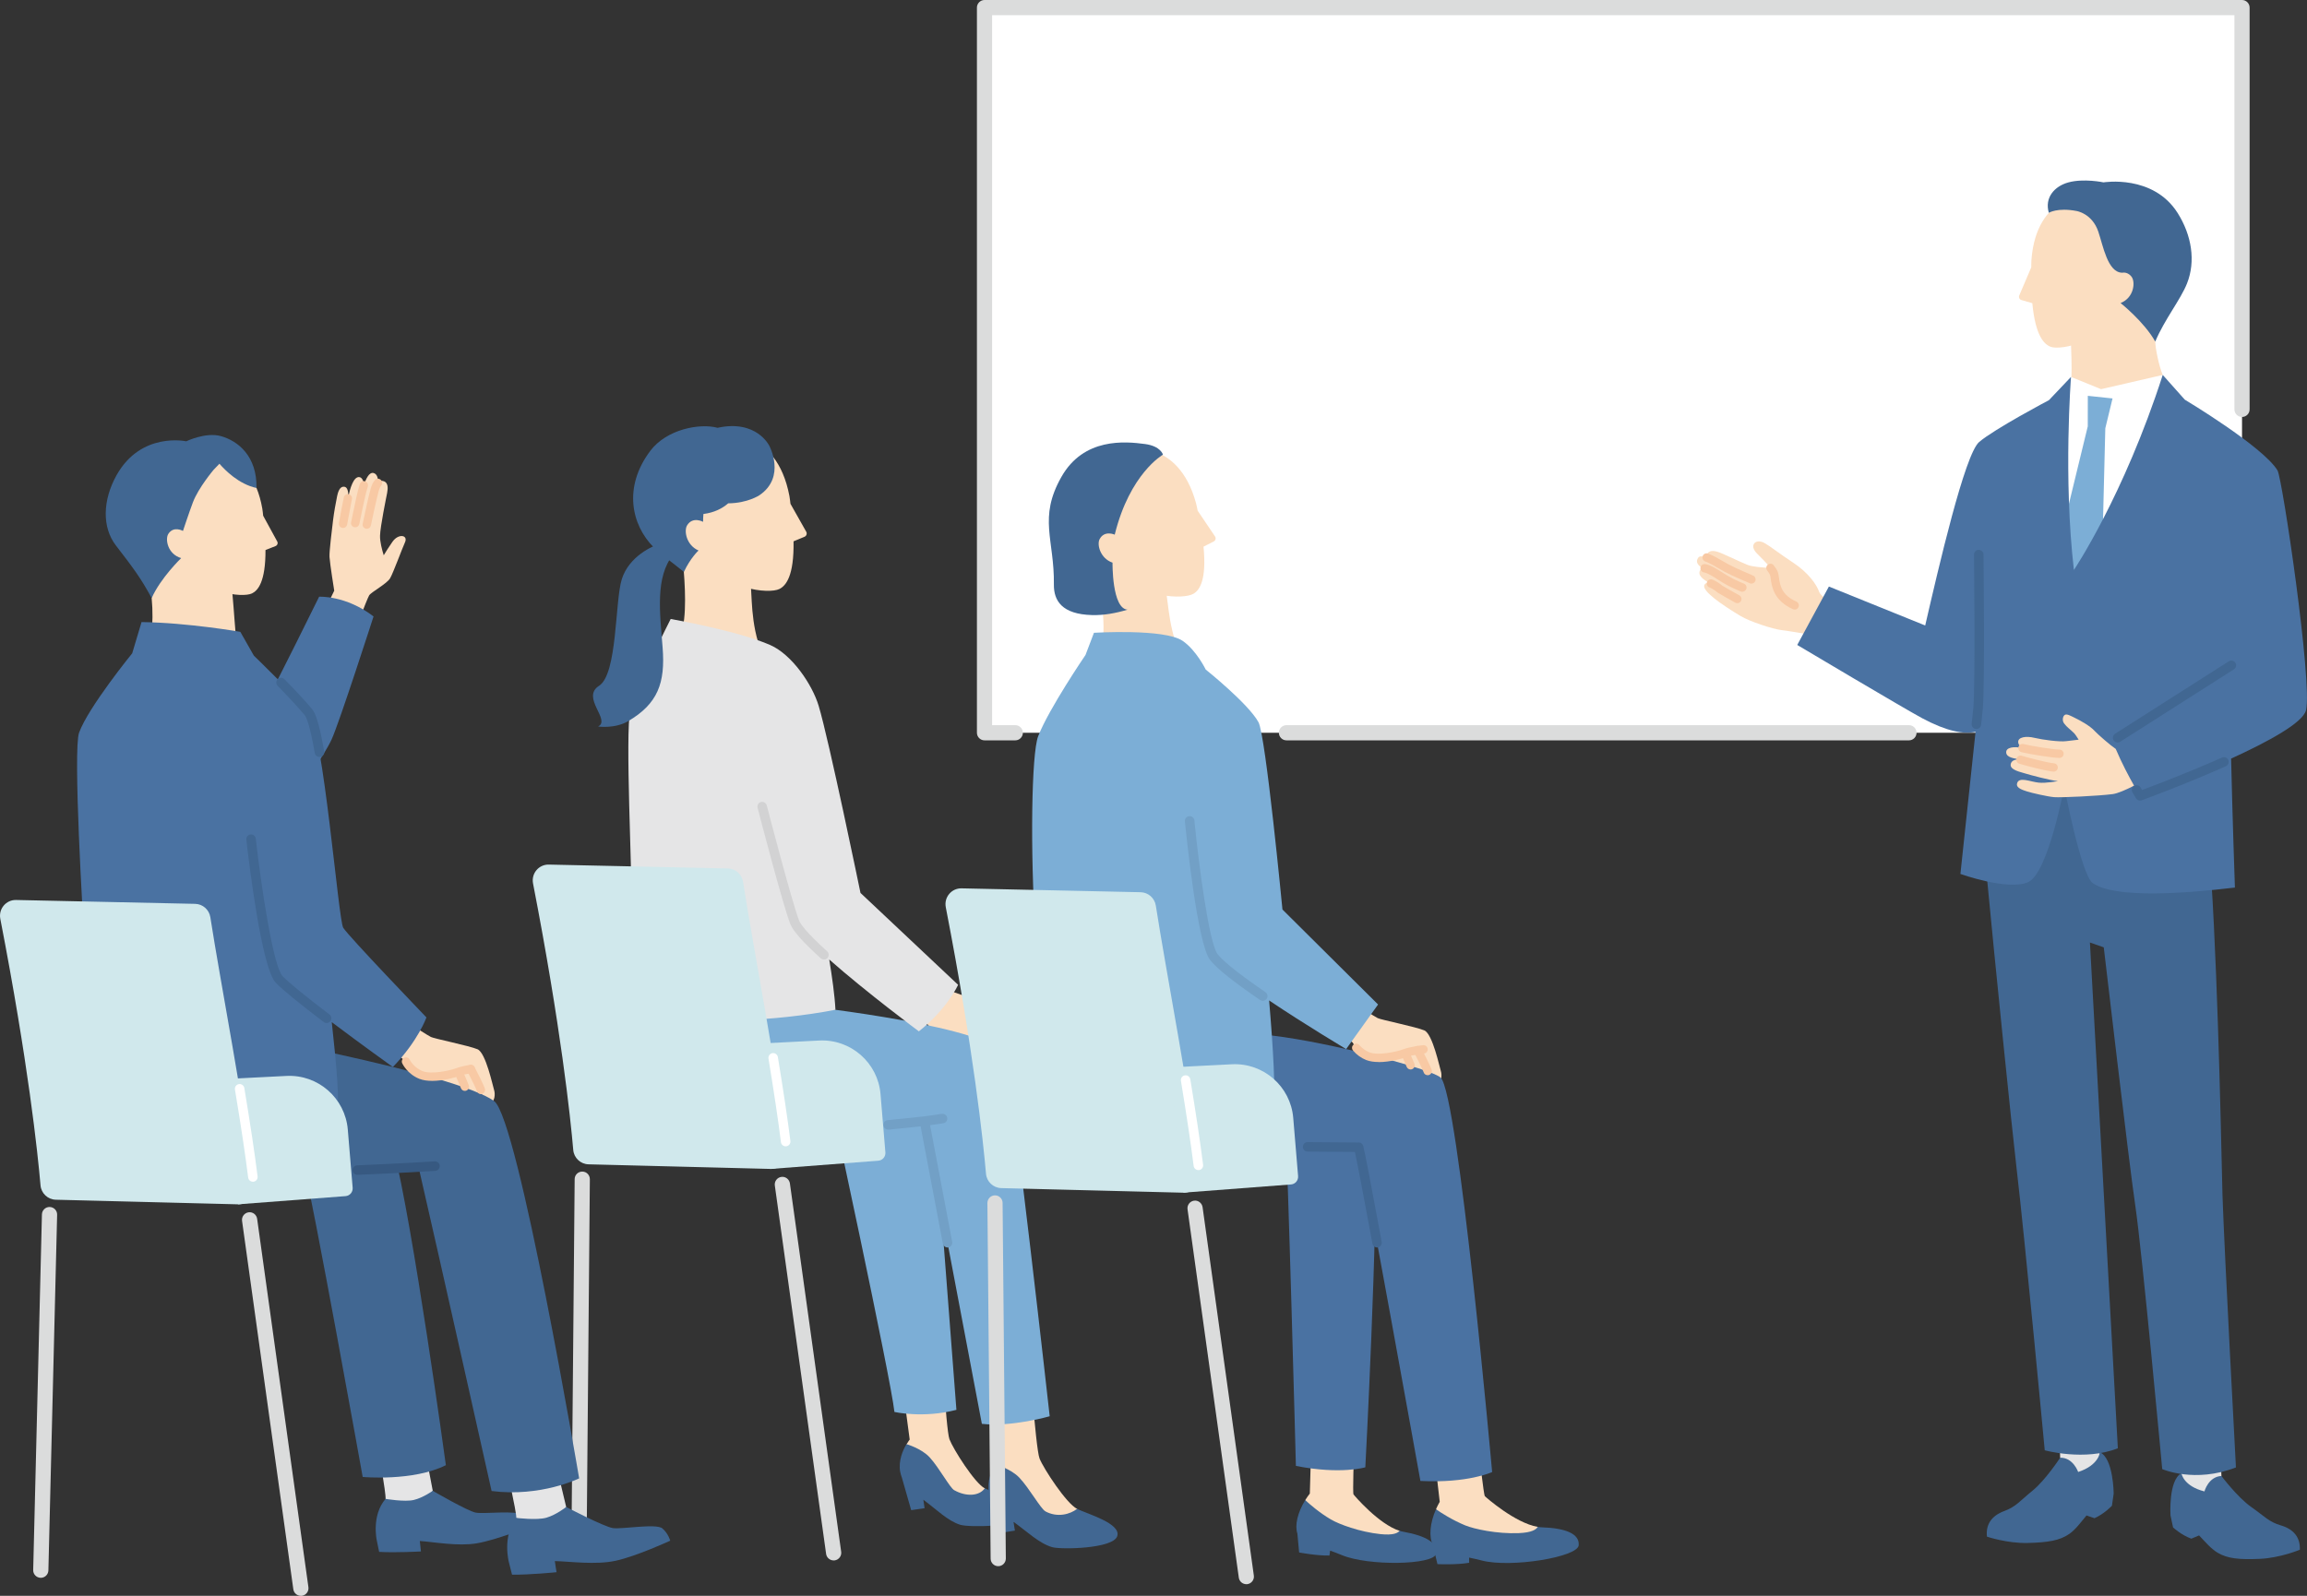 <svg width="198" height="137" viewBox="0 0 198 137" fill="none" xmlns="http://www.w3.org/2000/svg">
<rect x="0" y="0" width="198" height="137" fill="#333333" stroke="none"/>
<g clip-path="url(#clip0_310_2429)">
<path d="M85.403 125.717C85.553 125.456 85.674 125.302 85.674 125.302L84.269 115.907L88.249 115.265C88.249 115.265 88.872 124.337 89.221 125.214C89.57 126.092 91.538 129.092 92.438 129.532L92.842 130.4C92.842 130.4 90.867 130.814 90.815 130.794C90.759 130.775 85.469 126.594 85.469 126.594L85.407 125.717H85.403Z" fill="#FBDEC1"/>
<path d="M77.808 123.982C77.958 123.734 78.075 123.587 78.075 123.587L76.869 114.511L80.713 113.957C80.713 113.957 81.169 122.71 81.488 123.561C81.811 124.412 83.659 127.334 84.52 127.774L84.83 128.665L82.988 128.971L77.929 124.644L77.805 123.985L77.808 123.982Z" fill="#FBDEC1"/>
<path d="M81.28 84.978C81.28 84.978 83.77 85.846 84.683 86.136C85.599 86.43 85.671 90.493 85.671 90.493L80.253 88.735L78.789 86.935L81.28 84.975V84.978Z" fill="#FBDEC1"/>
<path d="M65.848 56.913C64.472 54.67 64.544 51.539 64.459 50.554L64.44 46.951L58.65 46.98L58.686 49.035C58.849 51.063 58.931 53.936 58.197 54.852L62.451 59.141L65.845 56.917L65.848 56.913Z" fill="#FBDEC1"/>
<path d="M60.763 47.9C61.995 50.61 65.991 51.017 66.894 50.564C67.448 50.287 68.156 49.462 68.107 46.471L69.046 46.083C69.215 46.012 69.287 45.809 69.196 45.65L67.843 43.253C67.814 43.034 67.794 42.809 67.752 42.578C66.63 36.675 62.008 37.291 62.008 37.291C62.008 37.291 57.871 37.363 57.033 41.713C56.13 46.406 60.763 47.897 60.763 47.897V47.9Z" fill="#FBDEC1"/>
<path d="M55.791 38.729C57.229 36.812 60.101 36.322 61.587 36.727C64.932 35.993 66.024 38.266 66.024 38.266C66.024 38.266 67.488 40.953 65.173 42.519C65.173 42.519 64.156 43.2 62.5 43.21C61.985 43.657 61.294 44.009 60.371 44.126C60.352 44.364 60.342 44.593 60.342 44.798C60.342 44.798 59.456 44.306 58.97 45.102C58.686 45.568 58.905 46.807 59.951 47.26C59.951 47.26 59.244 47.913 58.696 49.1C57.888 48.431 56.688 47.577 56.117 47.003C54.165 45.049 53.493 41.801 55.795 38.729H55.791Z" fill="#416792"/>
<path d="M81.909 127.938C82.89 128.485 84.021 128.469 84.523 127.768C85.384 128.208 88.158 129.03 87.812 130.077C87.467 131.124 83.138 131.127 82.414 130.902C81.348 130.573 80.38 129.591 79.249 128.753L79.353 129.48L78.203 129.646L77.404 126.852C77.342 126.692 77.296 126.532 77.267 126.375L77.26 126.359C77.088 125.384 77.502 124.474 77.802 123.979C77.802 123.979 79.093 124.35 79.793 125.117C80.612 126.013 81.518 127.722 81.902 127.938H81.909Z" fill="#416792"/>
<path d="M89.729 129.754C90.756 130.308 91.855 129.999 92.438 129.535C93.338 129.979 96.229 130.781 95.89 131.874C95.548 132.966 91.056 133.041 90.303 132.823C89.191 132.5 88.168 131.499 86.984 130.647L87.105 131.401L85.915 131.593L85.038 128.707C84.97 128.544 84.921 128.378 84.888 128.215L84.882 128.195C84.686 127.184 85.1 126.235 85.4 125.713C85.4 125.713 86.746 126.075 87.487 126.858C88.35 127.774 89.319 129.532 89.723 129.747L89.729 129.754Z" fill="#416792"/>
<path d="M80.468 99.95L82.085 121.034C79.233 121.78 76.765 121.216 76.765 121.216C76.465 118.35 71.096 93.467 71.096 93.467H79.976L80.471 99.95H80.468Z" fill="#7CAED6"/>
<path d="M86.261 90.692C85.593 88.184 69.118 86.368 69.118 86.368L56.828 84.672L55.342 86.958C55.342 86.958 54.527 94.018 56.13 96.024C58.142 98.541 63.641 97.403 66.252 97.345C66.252 97.345 73.521 96.911 79.343 96.246L84.269 122.237C86.825 122.527 90.091 121.585 90.091 121.585C90.091 121.585 86.926 93.203 86.257 90.695L86.261 90.692Z" fill="#7CAED6"/>
<path d="M73.851 76.653C73.851 76.653 71.145 63.514 70.258 60.582C69.704 58.752 67.973 56.199 66.109 55.377C63.331 54.154 57.562 53.14 57.562 53.14C57.562 53.14 54.543 59.072 54.093 61.006C53.643 62.937 54.269 75.29 54.184 77.201C54.184 77.201 54.315 81.916 53.819 83.279C53.19 85.001 54.341 87.418 57.121 87.565C60.694 87.754 66.236 87.737 71.703 86.691C71.644 85.487 71.412 83.844 71.171 82.373C74.336 85.174 78.861 88.54 78.861 88.54C81.29 86.632 82.232 84.548 82.232 84.548L73.847 76.653H73.851Z" fill="#E5E5E6"/>
<path d="M53.907 61.913C52.76 62.584 51.332 62.369 51.332 62.369C52.457 61.818 49.836 59.878 51.417 58.873C52.998 57.869 52.773 51.604 53.366 49.722C53.982 47.779 55.961 46.856 56.831 46.611L57.777 47.612C56.225 49.546 56.633 52.56 56.87 55.599C57.108 58.635 56.456 60.419 53.904 61.916L53.907 61.913Z" fill="#416792"/>
<path d="M76.227 96.976C76.019 96.976 75.843 96.82 75.823 96.608C75.8 96.383 75.966 96.184 76.188 96.164C77.303 96.056 78.349 95.949 79.295 95.841C79.301 95.841 80.448 95.691 80.823 95.626C81.045 95.59 81.257 95.737 81.296 95.959C81.335 96.18 81.185 96.392 80.964 96.431C80.569 96.5 79.438 96.647 79.392 96.653C78.434 96.764 77.384 96.872 76.263 96.979C76.25 96.979 76.237 96.979 76.224 96.979L76.227 96.976Z" fill="#72A0C6"/>
<path d="M81.322 107.095C81.13 107.095 80.96 106.958 80.921 106.763L78.995 96.601C78.952 96.379 79.099 96.167 79.321 96.125C79.539 96.083 79.754 96.229 79.797 96.451L81.723 106.613C81.766 106.835 81.619 107.046 81.397 107.089C81.371 107.092 81.345 107.095 81.322 107.095Z" fill="#72A0C6"/>
<path d="M70.718 82.376C70.62 82.376 70.522 82.34 70.444 82.272C68.925 80.895 68.071 79.933 67.833 79.34C67.194 77.732 65.111 69.69 65.02 69.348C64.965 69.129 65.095 68.907 65.313 68.852C65.532 68.797 65.753 68.927 65.809 69.146C65.832 69.227 67.97 77.481 68.589 79.04C68.694 79.304 69.147 79.999 70.989 81.668C71.155 81.818 71.168 82.076 71.018 82.246C70.936 82.334 70.826 82.379 70.715 82.379L70.718 82.376Z" fill="#D2D2D3"/>
<path d="M192.423 0.652H84.497V62.907H192.423V0.652Z" fill="white"/>
<path d="M163.837 63.559H110.413C110.054 63.559 109.761 63.266 109.761 62.907C109.761 62.548 110.054 62.255 110.413 62.255H163.837C164.196 62.255 164.489 62.548 164.489 62.907C164.489 63.266 164.196 63.559 163.837 63.559Z" fill="#DBDCDC"/>
<path d="M87.138 63.559H84.497C84.139 63.559 83.845 63.266 83.845 62.907V0.652C83.845 0.294 84.139 0 84.497 0H192.422C192.781 0 193.074 0.294 193.074 0.652V35.145C193.074 35.504 192.781 35.797 192.422 35.797C192.064 35.797 191.771 35.504 191.771 35.145V1.304H85.149V62.255H87.138C87.496 62.255 87.79 62.548 87.79 62.907C87.79 63.266 87.496 63.559 87.138 63.559Z" fill="#DBDCDC"/>
<path d="M45.748 75.841C48.134 88.148 48.956 95.903 49.2 98.724C49.259 99.409 49.826 99.941 50.514 99.957L66.151 100.352C66.972 100.371 67.624 99.664 67.53 98.848C66.757 92.15 64.648 81.343 63.775 75.704C63.674 75.055 63.123 74.569 62.468 74.556L47.104 74.224C46.24 74.204 45.585 74.99 45.748 75.838V75.841Z" fill="#D0E8EC"/>
<path d="M64.971 89.6L70.307 89.329C73.016 89.192 75.347 91.231 75.572 93.934L75.989 98.93C76.019 99.299 75.745 99.621 75.376 99.647L66.151 100.352L64.971 89.597V89.6Z" fill="#D0E8EC"/>
<path d="M49.702 132.415H49.696C49.337 132.415 49.047 132.118 49.05 131.756L49.321 101.226C49.321 100.867 49.614 100.58 49.973 100.58H49.979C50.338 100.58 50.628 100.877 50.625 101.239L50.354 131.77C50.354 132.128 50.061 132.415 49.702 132.415Z" fill="#DBDCDC"/>
<path d="M71.546 133.961C71.227 133.961 70.946 133.726 70.901 133.4L66.5 101.774C66.451 101.418 66.699 101.089 67.057 101.037C67.409 100.984 67.742 101.236 67.794 101.594L72.195 133.221C72.244 133.576 71.996 133.906 71.641 133.958C71.611 133.961 71.579 133.964 71.549 133.964L71.546 133.961Z" fill="#DBDCDC"/>
<path d="M67.429 98.411C67.227 98.411 67.051 98.261 67.025 98.056C66.787 96.155 66.438 93.807 65.956 90.882C65.92 90.66 66.07 90.451 66.291 90.412C66.51 90.373 66.722 90.526 66.761 90.748C67.243 93.683 67.595 96.041 67.836 97.952C67.866 98.173 67.706 98.379 67.484 98.408C67.468 98.408 67.448 98.408 67.432 98.408L67.429 98.411Z" fill="white"/>
<path d="M41.36 93.96C41.455 94.338 41.624 94.804 41.983 94.739C42.495 94.648 42.514 93.897 42.403 93.568C42.293 93.239 41.699 90.382 40.985 90.079C40.272 89.775 37.279 89.172 36.986 89.025C36.692 88.879 35.411 88.05 35.411 88.05L33.452 90.013L34.844 91.129C34.844 91.129 35.209 91.915 36.125 92.283L39.427 94.123L41.357 93.956L41.36 93.96Z" fill="#FBDEC1"/>
<path d="M33.693 46.497C33.364 46.963 33.12 47.364 32.934 47.671C32.79 47.208 32.601 46.494 32.617 45.988C32.64 45.18 33.142 42.757 33.227 42.313C33.312 41.87 33.299 41.468 32.976 41.325C32.787 41.243 32.608 41.273 32.448 41.455C32.458 41.12 32.399 40.705 32.07 40.611C31.682 40.5 31.402 41.116 31.229 41.657C31.209 41.25 31.059 40.989 30.844 40.96C30.349 40.891 30.055 41.909 29.899 42.613C29.899 42.209 29.824 41.814 29.547 41.785C29.279 41.759 29.068 41.951 28.934 42.593C28.81 43.187 28.663 44.019 28.585 44.658C28.507 45.297 28.249 47.378 28.279 47.808C28.321 48.447 28.686 50.71 28.686 50.71L27.161 53.861L30.199 54.868C30.199 54.868 31.499 51.405 31.685 51.111C31.871 50.818 33.208 50.117 33.481 49.644C33.755 49.171 34.485 47.159 34.763 46.546C35.036 45.933 34.205 45.78 33.7 46.49L33.693 46.497Z" fill="#FBDEC1"/>
<path d="M25.971 67.401C25.971 67.401 27.8 64.909 28.461 63.481C29.12 62.053 32.06 52.921 32.06 52.921C29.674 51.092 27.389 51.229 27.389 51.229C27.389 51.229 23.52 59.088 22.678 60.553L25.974 67.401H25.971Z" fill="#4A72A2"/>
<path d="M37.142 127.986L36.278 123.447L32.416 124.138C32.416 124.138 33.152 128.29 33.09 128.681L35.62 130.214L37.142 127.99V127.986Z" fill="#E5E5E6"/>
<path d="M44.803 130.07C44.337 129.62 41.526 130.002 40.813 129.855C40.099 129.708 37.142 127.986 37.142 127.986C37.142 127.986 36.311 128.583 35.509 128.772C34.733 128.958 33.09 128.678 33.09 128.678C31.864 130.109 32.334 132.226 32.334 132.226L32.539 133.227C33.921 133.315 36.128 133.191 36.128 133.191C36.128 133.191 36.06 132.624 36.031 132.294C37.217 132.373 39.3 132.767 40.923 132.493C42.638 132.203 45.383 131.081 45.383 131.081C45.383 131.081 45.269 130.52 44.803 130.07Z" fill="#416792"/>
<path d="M48.594 129.376L47.45 124.585L43.368 125.508C43.368 125.508 44.356 129.891 44.31 130.312L47.081 131.821L48.594 129.379V129.376Z" fill="#E5E5E6"/>
<path d="M56.854 131.218C56.336 130.761 53.36 131.306 52.594 131.185C51.828 131.065 48.594 129.375 48.594 129.375C48.594 129.375 47.74 130.051 46.892 130.295C46.077 130.53 44.31 130.311 44.31 130.311C43.075 131.896 43.678 134.127 43.678 134.127L43.945 135.184C45.422 135.21 47.766 134.972 47.766 134.972C47.766 134.972 47.665 134.372 47.619 134.019C48.887 134.045 51.123 134.365 52.841 133.99C54.654 133.595 57.522 132.268 57.522 132.268C57.522 132.268 57.373 131.675 56.854 131.218Z" fill="#416792"/>
<path d="M33.729 98.457C35.457 105.168 38.267 125.785 38.267 125.785C35.46 127.194 31.128 126.796 31.128 126.796C31.128 126.796 26.959 103.541 25.847 98.962L33.726 98.46L33.729 98.457Z" fill="#416792"/>
<path d="M9.141 90.832L27.581 90.19C31.718 91.087 40.298 93.004 42.407 94.527C44.49 96.031 49.706 126.917 49.706 126.917C49.706 126.917 46.41 128.544 42.192 128.003C42.192 128.003 37.582 107.373 35.923 100.192C30.675 100.492 12.404 101.395 10.298 99.637C7.837 97.583 9.144 90.829 9.144 90.829L9.141 90.832Z" fill="#416792"/>
<path d="M13.003 54.435C13.101 53.544 13.124 52.478 13.017 51.35L12.772 47.175L19.699 46.771L19.95 51.011C20.08 52.406 20.181 54.161 20.279 54.875L20.993 57.259L17.785 59.897L12.889 57.562L13.003 54.438V54.435Z" fill="#FBDEC1"/>
<path d="M16.051 48.428C17.143 50.923 20.791 51.346 21.626 50.945C22.137 50.698 22.796 49.954 22.786 47.221L23.65 46.879C23.806 46.817 23.875 46.631 23.793 46.484L22.587 44.276C22.564 44.078 22.548 43.869 22.512 43.66C21.564 38.25 17.329 38.752 17.329 38.752C17.329 38.752 13.548 38.765 12.723 42.731C11.836 47.009 16.055 48.431 16.055 48.431L16.051 48.428Z" fill="#FBDEC1"/>
<path d="M18.949 37.438C17.645 37.079 15.983 37.885 15.983 37.885C15.983 37.885 12.104 37.033 10.001 40.8C8.808 42.936 8.743 45.271 9.952 46.836C11.393 48.705 12.087 49.615 13.016 51.346C13.776 49.625 15.549 47.913 15.549 47.913C14.392 47.577 14.157 46.295 14.444 45.838C14.901 45.118 15.703 45.581 15.703 45.581C15.703 45.581 16.247 43.94 16.56 43.115C17.039 41.86 18.34 40.324 18.34 40.324L18.835 39.812C19.291 40.34 20.488 41.57 22.013 41.892C22.066 39.176 20.442 37.849 18.949 37.438Z" fill="#416792"/>
<path d="M36.598 87.343C36.598 87.343 29.876 80.348 29.456 79.643C29.035 78.939 27.757 62.712 26.47 61.146C25.061 59.437 21.788 56.287 21.788 56.287L20.625 54.242C20.625 54.242 16.12 53.456 12.149 53.404L11.347 56.085C11.347 56.085 7.576 60.719 6.787 62.901C6.259 64.358 7.103 78.737 7.276 81.156C7.478 83.971 7.025 96.591 7.025 96.591C14.614 98.457 27.835 96.696 28.885 95.368C29.192 94.984 28.879 91.39 28.474 87.751C31.063 89.704 33.719 91.602 33.719 91.602C35.916 89.322 36.601 87.34 36.601 87.34L36.598 87.343Z" fill="#4A72A2"/>
<path d="M30.668 100.86C30.45 100.86 30.27 100.687 30.261 100.469C30.251 100.244 30.427 100.055 30.652 100.045C34.437 99.885 37.276 99.706 37.305 99.703C37.537 99.693 37.722 99.859 37.739 100.084C37.752 100.309 37.582 100.502 37.357 100.518C37.328 100.518 34.482 100.704 30.688 100.86C30.681 100.86 30.675 100.86 30.672 100.86H30.668Z" fill="#375981"/>
<path d="M28.031 87.826C27.946 87.826 27.858 87.8 27.787 87.744C25.668 86.133 24.286 85.001 23.676 84.379C22.441 83.117 21.352 73.917 21.143 72.088C21.117 71.862 21.28 71.663 21.502 71.637C21.72 71.615 21.925 71.774 21.952 71.996C22.418 76.128 23.454 82.989 24.256 83.808C24.84 84.401 26.192 85.507 28.279 87.095C28.458 87.232 28.494 87.487 28.357 87.666C28.276 87.77 28.155 87.826 28.031 87.826Z" fill="#416792"/>
<path d="M27.418 64.984C27.223 64.984 27.053 64.844 27.017 64.649C26.59 62.216 26.294 61.573 26.157 61.404C25.665 60.807 24.882 59.959 23.829 58.88C23.673 58.72 23.676 58.462 23.836 58.302C23.995 58.146 24.256 58.149 24.413 58.309C25.482 59.401 26.284 60.269 26.789 60.882C27.024 61.169 27.356 61.837 27.823 64.502C27.862 64.724 27.715 64.936 27.493 64.975C27.47 64.978 27.444 64.981 27.422 64.981L27.418 64.984Z" fill="#416792"/>
<path d="M31.48 45.395C31.457 45.395 31.431 45.395 31.405 45.389C31.212 45.349 31.085 45.157 31.128 44.965C31.147 44.873 31.604 42.698 31.806 41.977C31.9 41.645 32.018 41.397 32.168 41.224C32.295 41.074 32.523 41.058 32.673 41.185C32.823 41.316 32.839 41.541 32.712 41.691C32.657 41.752 32.575 41.889 32.497 42.17C32.301 42.868 31.835 45.089 31.832 45.111C31.796 45.281 31.646 45.398 31.48 45.398V45.395Z" fill="#F8C9A4"/>
<path d="M30.482 45.264C30.46 45.264 30.434 45.264 30.411 45.258C30.218 45.219 30.091 45.03 30.134 44.834C30.153 44.743 30.59 42.62 30.724 42.104C30.763 41.961 30.815 41.762 30.883 41.55C30.945 41.361 31.147 41.26 31.337 41.318C31.526 41.38 31.627 41.583 31.568 41.772C31.506 41.967 31.457 42.15 31.421 42.287C31.291 42.783 30.841 44.958 30.838 44.981C30.802 45.15 30.652 45.268 30.486 45.268L30.482 45.264Z" fill="#F8C9A4"/>
<path d="M29.443 45.326C29.423 45.326 29.4 45.326 29.381 45.32C29.185 45.284 29.055 45.098 29.09 44.903C29.09 44.889 29.348 43.461 29.505 42.708C29.544 42.515 29.733 42.388 29.928 42.431C30.121 42.47 30.248 42.659 30.205 42.855C30.052 43.598 29.798 45.013 29.795 45.03C29.762 45.203 29.612 45.326 29.443 45.326Z" fill="#F8C9A4"/>
<path d="M41.272 93.924C41.116 93.924 40.969 93.819 40.927 93.659C40.885 93.51 40.464 92.649 40.096 91.938C40.004 91.761 40.073 91.546 40.249 91.455C40.425 91.364 40.64 91.432 40.731 91.608C40.92 91.974 41.543 93.187 41.618 93.474C41.67 93.663 41.556 93.858 41.364 93.911C41.331 93.92 41.302 93.924 41.269 93.924H41.272Z" fill="#F8C9A4"/>
<path d="M37.074 92.792C36.686 92.792 36.311 92.743 35.995 92.619C34.958 92.205 34.538 91.321 34.521 91.285C34.437 91.106 34.515 90.891 34.694 90.809C34.873 90.724 35.089 90.803 35.17 90.982C35.17 90.985 35.496 91.647 36.259 91.954C37.015 92.254 38.56 91.928 39.186 91.696C39.466 91.592 39.858 91.497 40.353 91.419C40.549 91.386 40.731 91.52 40.764 91.716C40.796 91.911 40.663 92.094 40.467 92.127C40.024 92.198 39.669 92.28 39.44 92.368C39.121 92.489 38.058 92.795 37.074 92.795V92.792Z" fill="#F8C9A4"/>
<path d="M39.897 93.653C39.753 93.653 39.62 93.568 39.564 93.425C39.437 93.099 39.242 92.655 39.101 92.335C39.02 92.153 39.101 91.941 39.284 91.863C39.466 91.781 39.678 91.863 39.757 92.045C39.9 92.368 40.099 92.825 40.229 93.161C40.301 93.343 40.21 93.552 40.027 93.627C39.985 93.643 39.939 93.653 39.897 93.653Z" fill="#F8C9A4"/>
<path d="M0.026 78.88C2.412 91.188 3.234 98.942 3.478 101.763C3.537 102.448 4.104 102.98 4.792 102.996L20.429 103.391C21.251 103.41 21.903 102.703 21.808 101.887C21.035 95.189 18.926 84.382 18.053 78.743C17.952 78.094 17.401 77.608 16.746 77.595L1.382 77.263C0.518 77.243 -0.137 78.029 0.026 78.877V78.88Z" fill="#D0E8EC"/>
<path d="M19.249 92.639L24.585 92.368C27.294 92.231 29.625 94.27 29.85 96.973L30.267 101.969C30.297 102.338 30.023 102.66 29.654 102.687L20.429 103.391L19.249 92.636V92.639Z" fill="#D0E8EC"/>
<path d="M3.501 135.454C3.501 135.454 3.491 135.454 3.485 135.454C3.126 135.444 2.839 135.148 2.849 134.786L3.599 104.255C3.609 103.9 3.899 103.619 4.251 103.619C4.257 103.619 4.261 103.619 4.267 103.619C4.626 103.629 4.913 103.926 4.903 104.288L4.153 134.818C4.143 135.174 3.853 135.454 3.501 135.454Z" fill="#DBDCDC"/>
<path d="M25.821 137C25.501 137 25.221 136.765 25.175 136.439L20.775 104.813C20.726 104.457 20.974 104.128 21.332 104.076C21.688 104.024 22.017 104.275 22.069 104.633L26.47 136.26C26.518 136.615 26.271 136.945 25.915 136.997C25.886 137 25.854 137.003 25.824 137.003L25.821 137Z" fill="#DBDCDC"/>
<path d="M21.704 101.45C21.502 101.45 21.326 101.3 21.299 101.095C21.052 99.112 20.68 96.64 20.165 93.539C20.129 93.317 20.279 93.108 20.501 93.069C20.719 93.033 20.931 93.183 20.97 93.405C21.485 96.516 21.86 99.001 22.108 100.994C22.137 101.216 21.977 101.421 21.756 101.45C21.74 101.45 21.72 101.45 21.704 101.45Z" fill="white"/>
<path d="M131.973 131.081C130.043 130.755 127.533 128.547 127.439 128.446C127.337 128.338 126.95 124.78 126.95 124.78L123.132 125.159L123.566 128.928C123.452 129.131 123.347 129.333 123.256 129.538L123.543 131.081L130.649 132.447L132.354 131.479L131.973 131.078V131.081Z" fill="#FBDEC1"/>
<path d="M120.117 131.42C118.324 130.846 116.241 128.4 116.166 128.293C116.085 128.175 116.205 124.738 116.205 124.738L112.522 124.575L112.417 128.221C112.28 128.397 112.153 128.577 112.039 128.759L112.104 130.018L117.825 132.832L120.678 132.024L120.117 131.42Z" fill="#FBDEC1"/>
<path d="M123.66 91.948C123.55 91.618 122.956 88.761 122.242 88.458C121.528 88.155 118.536 87.552 118.243 87.405C117.949 87.258 116.668 86.43 116.668 86.43L114.709 88.393L116.101 89.508C116.101 89.508 116.466 90.294 117.382 90.663C117.653 90.77 117.988 90.809 118.344 90.809L120.632 92.267H122.598C122.689 92.655 122.858 93.183 123.24 93.115C123.752 93.024 123.771 92.274 123.66 91.944V91.948Z" fill="#FBDEC1"/>
<path d="M112.026 128.785C112.391 129.124 113.226 129.858 114.223 130.445C114.918 130.853 116.694 131.518 118.484 131.704C119.599 131.821 119.983 131.599 120.117 131.417C120.234 131.456 120.352 131.485 120.466 131.505C122.324 131.837 123.475 132.454 123.25 133.403C123.025 134.352 117.467 134.463 115.169 133.507C114.794 133.351 114.461 133.227 114.158 133.119L114.103 133.54C113.04 133.572 111.498 133.279 111.498 133.279L111.348 131.648C111.113 130.96 111.361 129.851 112.026 128.782V128.785Z" fill="#416792"/>
<path d="M123.246 129.571C123.673 129.865 124.642 130.497 125.756 130.954C126.532 131.27 128.462 131.691 130.333 131.619C131.497 131.574 131.862 131.29 131.973 131.081C132.1 131.104 132.224 131.117 132.344 131.12C134.307 131.186 135.585 131.652 135.493 132.663C135.402 133.674 129.694 134.616 127.184 133.971C126.773 133.866 126.412 133.785 126.086 133.719L126.092 134.163C125 134.355 123.37 134.28 123.37 134.28L122.973 132.624C122.627 131.952 122.718 130.768 123.243 129.571H123.246Z" fill="#416792"/>
<path d="M118.073 96.803C118.259 105.843 117.18 125.967 117.18 125.967C117.18 125.967 115.071 126.61 111.221 125.847C111.221 125.847 110.52 99.057 110.305 96.885L118.076 96.803H118.073Z" fill="#4A72A2"/>
<path d="M109.203 88.905C114.096 89.482 122.816 91.758 123.644 92.511C125.16 93.885 128.064 126.375 128.064 126.375C128.064 126.375 125.988 127.35 121.907 127.138C121.907 127.138 117.157 100.7 116.613 98.492C116.613 98.492 99.372 98.365 95.841 98.365C92.699 98.365 92.177 95.235 92.063 92.58L92.767 84.457H105.533L107.443 88.588L109.203 88.908V88.905Z" fill="#4A72A2"/>
<path d="M102.27 57.624C100.493 55.677 100.324 52.347 100.148 51.258L99.864 47.661L94.299 48.098L94.668 52.784C94.766 54.128 94.723 55.397 94.322 55.977L95.349 58.615L102.185 61.097L102.27 57.621V57.624Z" fill="#FBDEC1"/>
<path d="M96.317 48.865C97.712 51.386 101.598 51.477 102.436 50.971C102.951 50.662 103.57 49.81 103.293 46.931L104.17 46.484C104.33 46.403 104.382 46.2 104.281 46.054L102.791 43.843C102.745 43.634 102.71 43.419 102.651 43.2C101.122 37.591 96.708 38.537 96.708 38.537C96.708 38.537 92.725 38.922 92.246 43.181C91.731 47.776 96.314 48.861 96.314 48.861L96.317 48.865Z" fill="#FBDEC1"/>
<path d="M99.808 39.036C99.808 39.036 96.969 40.637 95.672 45.9C95.672 45.9 94.782 45.493 94.371 46.295C94.13 46.764 94.436 47.945 95.483 48.304C95.483 48.304 95.424 52.243 96.77 52.341C95.747 52.648 94.73 52.83 93.732 52.804C91.144 52.739 90.433 51.568 90.45 50.179C90.502 46.318 89.094 44.482 91.095 40.943C93.008 37.562 96.552 37.888 98.27 38.119C99.636 38.302 99.812 39.036 99.812 39.036H99.808Z" fill="#416792"/>
<path d="M118.278 86.24L110.067 78.081C110.067 78.081 108.633 63.142 108.01 62C107.136 60.403 103.482 57.48 103.482 57.48C103.482 57.48 102.68 55.824 101.497 55.015C99.945 53.952 93.889 54.324 93.889 54.324L93.165 56.228C93.165 56.228 90.013 60.846 89.1 63.21C88.523 64.697 88.409 73.069 88.869 80.061C89.332 87.052 88.145 95.124 88.846 96.226C89.55 97.328 108.352 96.836 109.239 94.859C109.532 94.204 109.255 89.762 108.923 85.888C112.065 88.001 115.534 90.062 115.534 90.062L118.272 86.24H118.278Z" fill="#7CAED6"/>
<path d="M118.19 107.095C117.998 107.095 117.825 106.958 117.79 106.763C117.007 102.526 116.502 99.888 116.287 98.894L112.225 98.864C112 98.864 111.818 98.678 111.821 98.453C111.821 98.228 112.003 98.049 112.228 98.049L116.613 98.081C116.799 98.081 116.962 98.212 117.004 98.391C117.164 99.04 117.698 101.806 118.585 106.616C118.624 106.838 118.481 107.05 118.259 107.092C118.233 107.095 118.21 107.098 118.184 107.098L118.19 107.095Z" fill="#416792"/>
<path d="M121.062 91.814C120.922 91.814 120.788 91.729 120.73 91.592C120.606 91.292 120.456 90.946 120.348 90.702C120.267 90.519 120.348 90.307 120.531 90.229C120.713 90.147 120.925 90.229 121.004 90.412C121.114 90.663 121.268 91.012 121.395 91.318C121.47 91.501 121.382 91.709 121.199 91.788C121.154 91.807 121.108 91.814 121.062 91.814Z" fill="#F8C9A4"/>
<path d="M122.526 92.306C122.369 92.306 122.223 92.202 122.18 92.042C122.138 91.892 121.718 91.031 121.349 90.32C121.258 90.144 121.326 89.929 121.502 89.837C121.678 89.746 121.894 89.814 121.985 89.991C122.174 90.356 122.796 91.569 122.875 91.859C122.927 92.048 122.813 92.244 122.62 92.296C122.591 92.306 122.559 92.309 122.526 92.309V92.306Z" fill="#F8C9A4"/>
<path d="M118.327 91.174C117.939 91.174 117.565 91.125 117.248 91.001C116.821 90.829 116.43 90.548 116.124 90.186C115.997 90.036 116.013 89.808 116.166 89.681C116.316 89.553 116.544 89.573 116.671 89.723C116.834 89.912 117.112 90.173 117.516 90.336C118.269 90.639 119.817 90.31 120.44 90.079C121.062 89.847 122.096 89.733 122.138 89.73C122.337 89.71 122.513 89.85 122.533 90.049C122.552 90.245 122.412 90.424 122.213 90.444C122.203 90.444 121.225 90.551 120.691 90.754C120.371 90.874 119.312 91.181 118.324 91.181L118.327 91.174Z" fill="#F8C9A4"/>
<path d="M108.375 85.921C108.297 85.921 108.215 85.898 108.147 85.849C105.82 84.257 104.415 83.132 103.851 82.405C102.755 80.99 101.8 71.582 101.696 70.512C101.673 70.287 101.836 70.088 102.061 70.065C102.286 70.042 102.485 70.205 102.508 70.43C102.895 74.376 103.782 80.98 104.496 81.906C104.842 82.353 105.836 83.282 108.607 85.177C108.792 85.304 108.841 85.559 108.714 85.745C108.636 85.859 108.509 85.921 108.378 85.921H108.375Z" fill="#72A0C6"/>
<path d="M81.172 77.882C83.558 90.189 84.38 97.945 84.624 100.765C84.683 101.45 85.25 101.982 85.938 101.998L101.575 102.393C102.397 102.412 103.049 101.705 102.954 100.889C102.182 94.191 100.073 83.384 99.199 77.745C99.098 77.096 98.547 76.61 97.892 76.597L82.528 76.264C81.664 76.245 81.009 77.031 81.172 77.879V77.882Z" fill="#D0E8EC"/>
<path d="M100.392 91.638L105.728 91.367C108.437 91.23 110.768 93.268 110.993 95.972L111.41 100.968C111.439 101.336 111.166 101.659 110.797 101.685L101.572 102.389L100.392 91.634V91.638Z" fill="#D0E8EC"/>
<path d="M85.674 134.456C85.316 134.456 85.025 134.169 85.022 133.811L84.745 103.28C84.745 102.921 85.032 102.624 85.39 102.621H85.397C85.755 102.621 86.046 102.908 86.049 103.267L86.326 133.797C86.326 134.156 86.039 134.453 85.681 134.456H85.674Z" fill="#DBDCDC"/>
<path d="M106.967 136.002C106.648 136.002 106.367 135.767 106.322 135.441L101.921 103.815C101.872 103.459 102.12 103.13 102.475 103.078C102.83 103.025 103.16 103.277 103.212 103.635L107.612 135.262C107.661 135.617 107.414 135.947 107.055 135.999C107.026 136.002 106.993 136.005 106.964 136.005L106.967 136.002Z" fill="#DBDCDC"/>
<path d="M102.85 100.452C102.648 100.452 102.472 100.302 102.446 100.097C102.204 98.17 101.846 95.779 101.354 92.789C101.318 92.567 101.468 92.355 101.689 92.319C101.911 92.28 102.12 92.433 102.159 92.655C102.654 95.659 103.013 98.059 103.257 99.996C103.287 100.218 103.127 100.423 102.905 100.452C102.889 100.452 102.869 100.452 102.853 100.452H102.85Z" fill="white"/>
<path d="M176.815 125.142L176.74 122.439L180.286 122.341L180.221 124.676L180.332 126.734L177.884 127.614L176.815 125.142Z" fill="#E5E5E6"/>
<path d="M171.993 129.734C173.053 129.333 173.291 128.909 174.432 127.983C175.573 127.057 176.815 125.143 176.815 125.143C177.939 125.126 178.36 126.369 178.36 126.369C180.156 125.782 180.224 124.676 180.224 124.676C181.391 125.195 181.408 128.221 181.408 128.221L181.258 129.268C181.258 129.268 180.615 129.956 179.761 130.338L179.077 130.103C178.604 130.66 178.151 131.306 177.587 131.694C176.772 132.255 175.775 132.421 174.008 132.464C172.248 132.503 170.53 131.919 170.53 131.919C170.419 130.863 170.934 130.132 171.993 129.731V129.734Z" fill="#416792"/>
<path d="M190.656 126.711L190.545 124.007L187.001 124.151L187.223 126.476L187.256 128.537L189.756 129.248L190.656 126.711Z" fill="#E5E5E6"/>
<path d="M195.777 130.963C194.691 130.634 194.427 130.226 193.224 129.382C192.021 128.537 190.656 126.711 190.656 126.711C189.531 126.773 189.198 128.038 189.198 128.038C187.366 127.575 187.223 126.476 187.223 126.476C186.092 127.073 186.284 130.096 186.284 130.096L186.506 131.13C186.506 131.13 187.19 131.772 188.071 132.095L188.736 131.815C189.244 132.34 189.74 132.949 190.333 133.302C191.184 133.807 192.188 133.905 193.955 133.827C195.712 133.748 197.387 133.044 197.387 133.044C197.426 131.984 196.862 131.289 195.777 130.96V130.963Z" fill="#416792"/>
<path d="M190.747 102.611C190.688 100.847 190.424 85.461 189.789 75.518L188.899 64.388H171.253L170.491 74.947C171.221 82.656 172.665 96.816 173.056 100.136C173.816 106.613 175.491 124.507 175.491 124.507C175.491 124.507 178.927 125.459 181.766 124.334L179.37 80.915L180.557 81.329C180.557 81.329 182.731 99.927 183.253 103.43C183.866 107.568 185.574 126.121 185.574 126.121C185.574 126.121 188.371 127.357 191.901 125.977C191.901 125.977 190.916 107.682 190.747 102.611Z" fill="#416792"/>
<path d="M156.134 50.821C155.923 50.188 155.192 49.158 153.918 48.317C152.643 47.475 151.949 46.904 151.434 46.617C151.046 46.402 150.71 46.461 150.563 46.647C150.378 46.885 150.485 47.201 150.795 47.518C151.167 47.896 151.636 48.349 151.949 48.754C151.183 48.721 150.365 48.649 149.993 48.499C149.201 48.183 147.861 47.498 147.362 47.358C146.893 47.224 146.463 47.309 146.45 47.853C146.13 47.739 145.869 47.713 145.752 47.876C145.478 48.261 145.752 48.548 146.133 48.793C146.052 48.809 145.983 48.845 145.938 48.917C145.618 49.396 146.251 49.781 146.697 50.051C146.567 50.025 146.446 50.035 146.362 50.11C146.013 50.423 146.652 50.974 147.108 51.353C147.597 51.757 148.656 52.455 149.419 52.905C150.185 53.355 152.125 54.001 152.901 54.095C153.677 54.19 154.964 54.418 154.964 54.418L157.601 55.99L159.339 53.078C159.339 53.078 156.346 51.45 156.134 50.818V50.821Z" fill="#FBDEC1"/>
<path d="M185.619 32.19C185.3 31.457 184.977 29.875 184.98 29.324L184.765 25.345L177.75 25.707V29.673C177.786 30.837 177.956 33.958 177.291 35.608L178.728 38.214L184.28 36.935L185.619 32.187V32.19Z" fill="#FBDEC1"/>
<path d="M181.535 26.598C180.655 29.298 176.909 30.107 176.006 29.774C175.452 29.569 174.692 28.864 174.425 26.027L173.493 25.759C173.323 25.711 173.235 25.525 173.304 25.365L174.334 22.952C174.337 22.743 174.334 22.528 174.35 22.303C174.787 16.593 179.233 16.687 179.233 16.687C179.233 16.687 183.158 16.319 184.413 20.349C185.766 24.7 181.535 26.601 181.535 26.601V26.598Z" fill="#FBDEC1"/>
<path d="M178.229 18.115C178.229 18.115 179.559 18.324 180.087 19.88C180.505 21.106 180.883 23.353 182.108 23.412C182.366 23.372 182.679 23.421 182.94 23.754C183.285 24.197 183.168 25.554 182.001 26.017C182.001 26.017 184.015 27.615 184.977 29.324C185.766 27.433 187.148 25.73 187.702 24.334C188.462 22.417 188.103 20.196 186.897 18.285C184.795 14.952 180.537 15.656 180.537 15.656C180.537 15.656 178.836 15.294 177.506 15.663C176.316 15.996 175.462 16.977 175.843 18.269C175.843 18.269 176.577 17.799 178.229 18.115Z" fill="#416792"/>
<path d="M185.619 32.19L180.325 33.41L177.747 32.36L175.853 43.353L177.336 52.188L183.161 43.379L185.619 32.19Z" fill="white"/>
<path d="M177.18 44.847L179.184 36.603L179.188 33.981L181.31 34.206L180.69 36.769L180.479 45.255L177.718 50.616L177.18 44.847Z" fill="#7CAED6"/>
<path d="M195.474 40.392C194.212 38.318 187.51 34.31 187.51 34.31L185.619 32.187C182.258 42.603 177.995 48.93 177.995 48.93C177.072 41.031 177.747 32.357 177.747 32.357L175.853 34.352C175.853 34.352 171.182 36.818 169.861 37.946C168.626 39.003 166.386 48.695 165.232 53.697L156.966 50.355L154.25 55.37C154.25 55.37 163.43 60.833 164.972 61.658C167.087 62.789 168.518 63.047 169.552 62.829L168.254 75.028C168.254 75.028 172.362 76.502 174.076 75.726C175.791 74.95 177.167 67.538 177.167 67.538C177.167 67.538 178.611 75.103 179.608 75.811C181.486 77.142 187.432 76.721 191.813 76.196C191.813 76.196 191.594 69.925 191.487 65.124C194.662 63.676 197.654 62.052 197.915 60.973C198.482 58.599 195.881 41.064 195.47 40.389L195.474 40.392Z" fill="#4A72A2"/>
<path d="M179.761 62.734C179.39 62.34 178.653 61.906 178.03 61.606C177.724 61.459 177.385 61.26 177.215 61.371C177.039 61.485 176.968 61.85 177.147 62.098C177.405 62.451 177.688 62.614 178.008 62.94C178.099 63.031 178.252 63.263 178.402 63.501C177.998 63.543 177.564 63.595 177.326 63.628C176.798 63.703 175.328 63.517 174.614 63.344C173.903 63.168 173.154 63.269 173.216 63.745C173.255 64.045 173.551 64.195 173.874 64.293C173.763 64.27 173.666 64.247 173.584 64.228C172.873 64.052 172.124 64.153 172.186 64.629C172.238 65.053 172.909 65.105 173.291 65.19C172.896 65.193 172.603 65.32 172.567 65.637C172.515 66.113 173.447 66.279 173.783 66.393C174.119 66.504 176.003 67.006 176.622 67.058C176.622 67.058 175.595 67.254 174.976 67.189C174.595 67.15 174.148 67.01 173.835 66.967C173.519 66.925 173.17 66.922 173.108 67.297C173.046 67.675 173.659 67.838 173.995 67.952C174.331 68.063 175.732 68.389 176.296 68.435C176.857 68.484 180.159 68.33 181.336 68.171C181.763 68.112 182.454 67.809 183.158 67.45C182.728 66.69 182.105 65.522 181.584 64.293C181.13 63.993 180.081 63.077 179.761 62.741V62.734Z" fill="#FBDEC1"/>
<path d="M169.623 62.581C169.623 62.581 169.594 62.581 169.581 62.581C169.356 62.558 169.196 62.356 169.219 62.134L169.369 60.722C169.542 58.479 169.421 47.723 169.421 47.613C169.421 47.388 169.601 47.202 169.826 47.202C170.037 47.211 170.236 47.381 170.236 47.606C170.243 48.05 170.357 58.508 170.181 60.797L170.031 62.222C170.008 62.431 169.832 62.588 169.627 62.588L169.623 62.581Z" fill="#416792"/>
<path d="M176.254 66.243C176.254 66.243 176.234 66.243 176.225 66.243C175.563 66.191 173.656 65.679 173.301 65.561C173.111 65.499 173.01 65.294 173.076 65.108C173.138 64.919 173.343 64.818 173.529 64.883C173.845 64.991 175.696 65.483 176.283 65.529C176.482 65.545 176.629 65.718 176.612 65.917C176.596 66.106 176.44 66.246 176.254 66.246V66.243Z" fill="#F8C9A4"/>
<path d="M176.759 65.069H176.753C176.097 65.059 174.19 64.743 173.496 64.573C173.304 64.528 173.186 64.332 173.232 64.14C173.278 63.947 173.473 63.83 173.666 63.876C174.383 64.052 176.198 64.342 176.762 64.352C176.961 64.352 177.118 64.518 177.114 64.717C177.114 64.913 176.951 65.069 176.756 65.069H176.759Z" fill="#F8C9A4"/>
<path d="M181.75 63.745C181.616 63.745 181.483 63.68 181.404 63.556C181.284 63.367 181.339 63.112 181.528 62.992L191.288 56.773C191.477 56.652 191.731 56.708 191.852 56.897C191.973 57.086 191.917 57.34 191.728 57.461L181.968 63.68C181.9 63.722 181.825 63.745 181.75 63.745Z" fill="#416792"/>
<path d="M183.673 68.731C183.536 68.731 183.403 68.663 183.328 68.539C183.328 68.539 183.21 68.35 183.018 68.02C182.904 67.825 182.969 67.577 183.165 67.463C183.36 67.349 183.608 67.414 183.722 67.609C183.768 67.691 183.81 67.759 183.846 67.821C184.801 67.466 187.774 66.341 190.705 65.036C190.91 64.945 191.151 65.036 191.242 65.242C191.334 65.447 191.242 65.689 191.037 65.78C187.477 67.368 183.849 68.692 183.813 68.705C183.768 68.721 183.719 68.731 183.673 68.731Z" fill="#416792"/>
<path d="M150.319 50.104C150.273 50.104 150.224 50.094 150.182 50.074C150.123 50.048 148.709 49.458 147.998 49.077C147.868 49.005 147.714 48.917 147.548 48.819C147.173 48.6 146.707 48.33 146.349 48.196C146.163 48.127 146.068 47.922 146.137 47.736C146.205 47.55 146.41 47.456 146.596 47.524C147.014 47.678 147.489 47.955 147.907 48.199C148.066 48.291 148.213 48.379 148.337 48.444C149.015 48.809 150.443 49.406 150.456 49.412C150.638 49.487 150.726 49.699 150.648 49.882C150.59 50.019 150.459 50.104 150.319 50.104Z" fill="#F8C9A4"/>
<path d="M149.543 50.805C149.501 50.805 149.455 50.799 149.413 50.779C149.377 50.766 148.565 50.45 147.864 50.026C147.747 49.954 147.617 49.869 147.476 49.781C147.082 49.527 146.541 49.181 146.251 49.142C146.055 49.116 145.915 48.937 145.941 48.738C145.967 48.542 146.143 48.405 146.345 48.428C146.795 48.486 147.362 48.852 147.864 49.175C147.995 49.259 148.122 49.338 148.233 49.406C148.881 49.794 149.664 50.101 149.67 50.104C149.856 50.176 149.947 50.385 149.876 50.567C149.82 50.711 149.686 50.795 149.54 50.795L149.543 50.805Z" fill="#F8C9A4"/>
<path d="M154.032 52.331C153.983 52.331 153.934 52.322 153.888 52.302C152.236 51.568 152.066 50.352 151.975 49.696C151.955 49.563 151.936 49.426 151.913 49.364C151.874 49.263 151.789 49.132 151.668 48.972C151.548 48.816 151.574 48.591 151.73 48.47C151.887 48.349 152.112 48.376 152.232 48.532C152.399 48.747 152.513 48.93 152.578 49.099C152.633 49.24 152.656 49.406 152.682 49.599C152.77 50.221 152.888 51.076 154.175 51.646C154.358 51.728 154.439 51.94 154.358 52.119C154.299 52.253 154.169 52.334 154.029 52.334L154.032 52.331Z" fill="#F8C9A4"/>
<path d="M149.11 51.783C149.054 51.783 148.995 51.77 148.94 51.741C148.448 51.48 147.493 50.919 147.454 50.896C147.437 50.886 147.418 50.873 147.401 50.86C147.3 50.772 146.974 50.528 146.717 50.43C146.531 50.361 146.436 50.156 146.505 49.97C146.573 49.784 146.779 49.69 146.965 49.758C147.349 49.898 147.734 50.205 147.841 50.293C147.998 50.384 148.842 50.877 149.276 51.108C149.452 51.203 149.517 51.418 149.422 51.594C149.357 51.715 149.233 51.783 149.106 51.783H149.11Z" fill="#F8C9A4"/>
</g>
<defs>
<clipPath id="clip0_310_2429">
<rect width="198" height="137" fill="white"/>
</clipPath>
</defs>
</svg>
